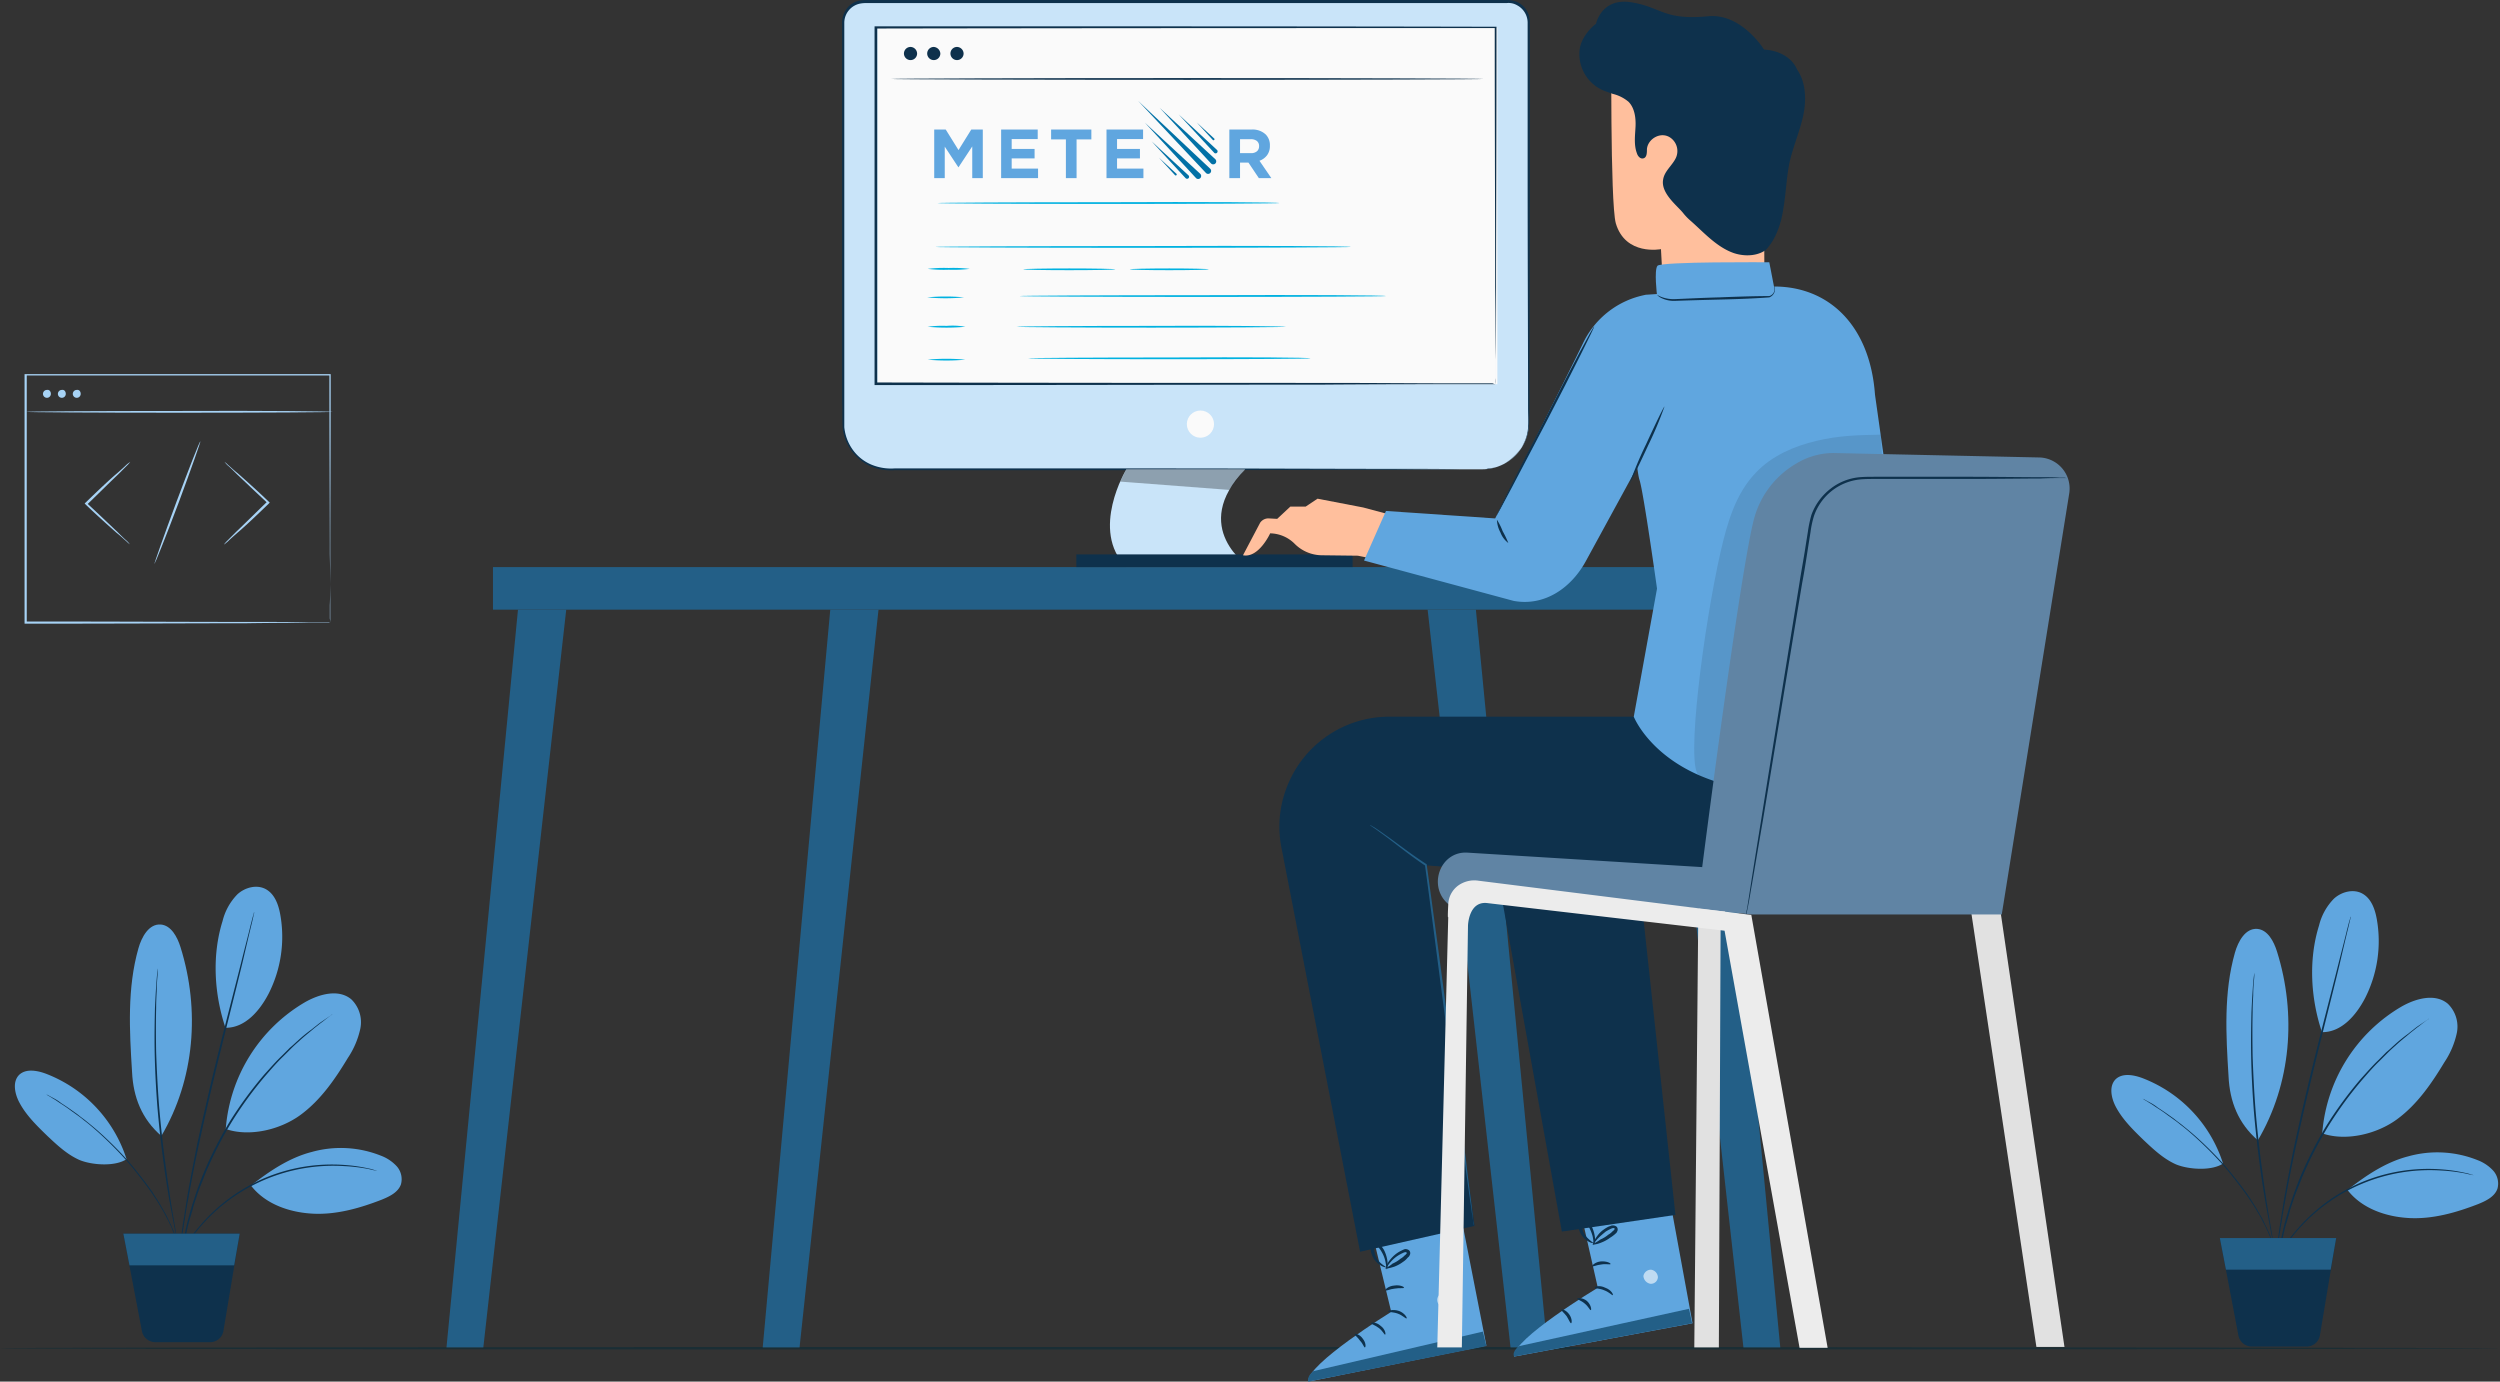 <svg xmlns="http://www.w3.org/2000/svg" width="570" height="315.003" viewBox="0 0 570 315.003">
  <rect x="0" y="0" width="570" height="315.003" fill="#333333" stroke="none"/>
  <g id="Meteor_js_section_1" transform="translate(-832 -950.003)">
    <g id="Group_265916" data-name="Group 265916" transform="translate(0 -10.395)">
      <g id="scalability-benefits" transform="translate(832 779)">
        <g id="Group_17162" data-name="Group 17162">
          <g id="Group_17161" data-name="Group 17161">
            <g id="Group_17134" data-name="Group 17134">
              <g id="Group_17133" data-name="Group 17133">
                <g id="Group_17132" data-name="Group 17132">
                  <g id="Group_17131" data-name="Group 17131">
                    <path id="Path_9089" data-name="Path 9089" d="M51.1,305.5a6.038,6.038,0,0,1,.7-.8l2.1-2.1c1.8-1.7,4.2-4.1,7-6.8l.1-.1v.4c-2.8-2.6-5.2-4.9-7-6.6-.8-.8-1.5-1.5-2.1-2a6.041,6.041,0,0,1-.7-.8,6.039,6.039,0,0,1,.8.7c.6.5,1.3,1.2,2.2,1.9,1.8,1.6,4.4,3.9,7.1,6.5l.2.2-.2.2-.1.1c-2.7,2.6-5.2,5-7.1,6.6-.9.8-1.6,1.4-2.2,2C51.4,305.3,51.1,305.6,51.1,305.5Z" fill="#a7d3f6"/>
                  </g>
                </g>
              </g>
            </g>
            <g id="Group_17138" data-name="Group 17138">
              <g id="Group_17137" data-name="Group 17137">
                <g id="Group_17136" data-name="Group 17136">
                  <g id="Group_17135" data-name="Group 17135">
                    <path id="Path_9090" data-name="Path 9090" d="M29.7,286.7a6.04,6.04,0,0,1-.7.8l-2.1,2.1c-1.8,1.7-4.2,4.1-7,6.8l-.1.1v-.4c2.8,2.6,5.2,4.9,7,6.6.8.8,1.5,1.5,2.1,2a6.04,6.04,0,0,1,.7.8,6.04,6.04,0,0,1-.8-.7c-.6-.5-1.3-1.2-2.2-1.9-1.8-1.6-4.4-3.9-7.1-6.5l-.2-.2.2-.2.1-.1c2.7-2.6,5.2-5,7.1-6.6.9-.8,1.6-1.4,2.2-2C29.4,286.9,29.7,286.7,29.7,286.7Z" fill="#a7d3f6"/>
                  </g>
                </g>
              </g>
            </g>
            <g id="Group_17142" data-name="Group 17142">
              <g id="Group_17141" data-name="Group 17141">
                <g id="Group_17140" data-name="Group 17140">
                  <g id="Group_17139" data-name="Group 17139">
                    <path id="Path_9091" data-name="Path 9091" d="M35.2,310c-.1,0,2.1-6.3,5-14.1,2.9-7.7,5.3-13.9,5.5-13.9.1,0-2.1,6.3-5,14.1C37.8,303.8,35.3,310,35.2,310Z" fill="#a7d3f6"/>
                  </g>
                </g>
              </g>
            </g>
            <g id="Group_17146" data-name="Group 17146">
              <g id="Group_17145" data-name="Group 17145">
                <g id="Group_17144" data-name="Group 17144">
                  <g id="Group_17143" data-name="Group 17143">
                    <path id="Path_9092" data-name="Path 9092" d="M75.3,323.4v-4.1c0-2.7,0-6.5-.1-11.5,0-9.9-.1-24-.1-41l.2.2H5.9l.2-.2v56.5l-.2-.2c20.6,0,37.9.1,50.1.1,6.1,0,10.9,0,14.2.1H75a.774.774,0,0,0,.3.1h-5c-3.3,0-8.1,0-14.2.1-12.2,0-29.6.1-50.3.1H5.6V266.7H75.4v.2c0,17.1-.1,31.2-.1,41.1,0,4.9,0,8.8-.1,11.4v3A8.15,8.15,0,0,1,75.3,323.4Z" fill="#a7d3f6"/>
                  </g>
                </g>
              </g>
            </g>
            <g id="Group_17150" data-name="Group 17150">
              <g id="Group_17149" data-name="Group 17149">
                <g id="Group_17148" data-name="Group 17148">
                  <g id="Group_17147" data-name="Group 17147">
                    <path id="Path_9093" data-name="Path 9093" d="M75.9,275.3c0,.1-15.7.2-35,.2s-35-.1-35-.2,15.7-.2,35-.2C60.2,275,75.9,275.2,75.9,275.3Z" fill="#a7d3f6"/>
                  </g>
                </g>
              </g>
            </g>
            <g id="Group_17160" data-name="Group 17160">
              <g id="Group_17153" data-name="Group 17153">
                <g id="Group_17152" data-name="Group 17152">
                  <g id="Group_17151" data-name="Group 17151">
                    <path id="Path_9094" data-name="Path 9094" d="M11.6,271.2a.9.9,0,1,1-.9-.9C11.2,270.2,11.6,270.6,11.6,271.2Z" fill="#a7d3f6"/>
                  </g>
                </g>
              </g>
              <g id="Group_17156" data-name="Group 17156">
                <g id="Group_17155" data-name="Group 17155">
                  <g id="Group_17154" data-name="Group 17154">
                    <path id="Path_9095" data-name="Path 9095" d="M15,271.2a.9.9,0,1,1-.9-.9C14.6,270.2,15,270.6,15,271.2Z" fill="#a7d3f6"/>
                  </g>
                </g>
              </g>
              <g id="Group_17159" data-name="Group 17159">
                <g id="Group_17158" data-name="Group 17158">
                  <g id="Group_17157" data-name="Group 17157">
                    <path id="Path_9096" data-name="Path 9096" d="M18.4,271.2a.9.9,0,1,1-.9-.9C18,270.2,18.4,270.6,18.4,271.2Z" fill="#a7d3f6"/>
                  </g>
                </g>
              </g>
            </g>
          </g>
        </g>
        <g id="Group_17335" data-name="Group 17335">
          <g id="Group_17334" data-name="Group 17334">
            <path id="Path_9155" data-name="Path 9155" d="M570,488.8c0,.2-127.657.3-285,.3-157.455,0-285-.1-285-.3s127.545-.3,285-.3C442.343,488.5,570,488.7,570,488.8Z" fill="#1a2e35"/>
          </g>
        </g>
        <g id="Group_17336" data-name="Group 17336">
          <path id="Path_9156" data-name="Path 9156" d="M338,288.4H202.8a10.5,10.5,0,0,1-10.5-10.5V186.6a4.8,4.8,0,0,1,4.8-4.8H343.8a4.8,4.8,0,0,1,4.8,4.8v91.3A10.65,10.65,0,0,1,338,288.4Z" fill="#c9e4f9"/>
        </g>
        <g id="Group_17338" data-name="Group 17338">
          <g id="Group_17337" data-name="Group 17337">
            <path id="Path_9157" data-name="Path 9157" d="M338,288.4h.3a4.142,4.142,0,0,0,1-.1,10.343,10.343,0,0,0,3.7-1.2,10.14,10.14,0,0,0,4.3-4.4,9.354,9.354,0,0,0,1.1-3.8c.1-1.4,0-3,0-4.6,0-13-.1-31.8-.1-54.9V186.5a4.513,4.513,0,0,0-2.4-3.9,3.874,3.874,0,0,0-2.4-.5H197.8a8.083,8.083,0,0,0-1.6.1,4.478,4.478,0,0,0-3.7,4.3v92.3a10.591,10.591,0,0,0,1.9,5.1,9.927,9.927,0,0,0,4.2,3.4,11.635,11.635,0,0,0,5.3.9h59c23.2,0,42,.1,54.9.1,6.5,0,11.5,0,14.9.1h.1c-3.4,0-8.5,0-14.9.1-13,0-31.7.1-54.9.1H204a11.618,11.618,0,0,1-5.5-.9,10.916,10.916,0,0,1-6.4-9c-.1-1.9,0-3.8-.1-5.7V186.4a5.26,5.26,0,0,1,1.2-3.2,4.791,4.791,0,0,1,3-1.7,10.284,10.284,0,0,1,1.7-.1H343.6a5.834,5.834,0,0,1,2.6.6,4.931,4.931,0,0,1,2.6,4.3v32.9c0,23.2-.1,42-.1,54.9,0,1.6,0,3.1-.1,4.6a9.9,9.9,0,0,1-1.2,3.9,11.881,11.881,0,0,1-4.4,4.5,8.25,8.25,0,0,1-3.7,1.1A2.638,2.638,0,0,1,338,288.4Z" fill="#0e314c"/>
          </g>
        </g>
        <g id="Group_17339" data-name="Group 17339">
          <path id="Path_9158" data-name="Path 9158" d="M283.9,288.4H256.8s-8.4,13.9,0,22.3h28.1C284.8,310.7,271,301.7,283.9,288.4Z" fill="#c9e4f9"/>
        </g>
        <g id="Group_17340" data-name="Group 17340" opacity="0.3">
          <path id="Path_9159" data-name="Path 9159" d="M256.8,288.4l-1.4,2.8,24.9,1.9s2-2.9,3.6-4.7H256.8Z"/>
        </g>
        <g id="Group_17341" data-name="Group 17341">
          <circle id="Ellipse_192" data-name="Ellipse 192" cx="3.1" cy="3.1" r="3.1" transform="translate(270.6 275)" fill="#fafafa"/>
        </g>
        <g id="Group_17342" data-name="Group 17342">
          <rect id="Rectangle_1323" data-name="Rectangle 1323" width="141.3" height="81.3" transform="translate(200.1 187.7)" fill="#fafafa"/>
        </g>
        <g id="Group_17344" data-name="Group 17344">
          <g id="Group_17343" data-name="Group 17343">
            <path id="Path_9160" data-name="Path 9160" d="M341,269v-5.8c0-3.7,0-9.2-.1-16.3,0-14.1-.1-34.4-.1-59.3l.2.2c-37.9,0-87.3,0-141.3.1h0l.3-.3v81.3l-.3-.3c41.4.1,76.7.1,101.6.1,12.5,0,22.4.1,29.2.1h9.8a2.257,2.257,0,0,0,.7.2H330.6c-6.8,0-16.7,0-29.1.1-25,0-60.4.1-101.8.1h-.3V187.4h.3c54,0,103.4,0,141.3.1h.2v.2c0,25-.1,45.3-.1,59.5,0,7,0,12.5-.1,16.2v4.2a5.044,5.044,0,0,1,0,1.4Z" fill="#0e314c"/>
          </g>
        </g>
        <g id="Group_17345" data-name="Group 17345">
          <path id="Path_9161" data-name="Path 9161" d="M405.9,488.6h-8.4L378.7,320.4h11.1Z" fill="#235f87"/>
        </g>
        <g id="Group_17346" data-name="Group 17346">
          <path id="Path_9162" data-name="Path 9162" d="M352.8,488.6h-8.4L325.5,320.4h11Z" fill="#235f87"/>
        </g>
        <g id="Group_17347" data-name="Group 17347">
          <path id="Path_9163" data-name="Path 9163" d="M408.4,320.4h-296v-9.7h296Z" fill="#235f87"/>
        </g>
        <g id="Group_17348" data-name="Group 17348">
          <path id="Path_9164" data-name="Path 9164" d="M173.9,488.6h8.4l18-168.2h-11Z" fill="#235f87"/>
        </g>
        <g id="Group_17349" data-name="Group 17349">
          <path id="Path_9165" data-name="Path 9165" d="M101.8,488.6h8.4l18.9-168.2h-11Z" fill="#235f87"/>
        </g>
        <g id="Group_17350" data-name="Group 17350">
          <rect id="Rectangle_1324" data-name="Rectangle 1324" width="63" height="2.9" transform="translate(245.4 307.8)" fill="#0e314c"/>
        </g>
        <g id="Group_17352" data-name="Group 17352">
          <g id="Group_17351" data-name="Group 17351">
            <path id="Path_9166" data-name="Path 9166" d="M379.9,450.4l6,32.7-40.7,7.6c-.5-3.9,19.1-15.7,19.1-15.7l-4.7-20.8Z" fill="#60a6df"/>
          </g>
        </g>
        <g id="Group_17355" data-name="Group 17355" opacity="0.6">
          <g id="Group_17354" data-name="Group 17354">
            <g id="Group_17353" data-name="Group 17353">
              <path id="Path_9167" data-name="Path 9167" d="M376.5,470.9a1.811,1.811,0,0,1,1.5,1.7,1.586,1.586,0,0,1-1.7,1.5,1.912,1.912,0,0,1-1.6-1.8,1.75,1.75,0,0,1,1.9-1.4" fill="#fff"/>
            </g>
          </g>
        </g>
        <g id="Group_17357" data-name="Group 17357">
          <g id="Group_17356" data-name="Group 17356">
            <path id="Path_9168" data-name="Path 9168" d="M385.8,483.1l-.7-3.3-38.7,8.5s-1.7,1.1-1.2,2.4Z" fill="#235f87"/>
          </g>
        </g>
        <g id="Group_17360" data-name="Group 17360">
          <g id="Group_17359" data-name="Group 17359">
            <g id="Group_17358" data-name="Group 17358">
              <path id="Path_9169" data-name="Path 9169" d="M363.6,475c0,.2,1.1.1,2.2.6,1.1.4,1.8,1.2,1.9,1.1.2-.1-.3-1.2-1.7-1.7C364.6,474.3,363.5,474.8,363.6,475Z" fill="#0e314c"/>
            </g>
          </g>
        </g>
        <g id="Group_17363" data-name="Group 17363">
          <g id="Group_17362" data-name="Group 17362">
            <g id="Group_17361" data-name="Group 17361">
              <path id="Path_9170" data-name="Path 9170" d="M359.6,477.5c0,.2.9.4,1.7,1.1.9.7,1.2,1.6,1.4,1.5.2,0,.1-1.2-.9-2.1C360.8,477.2,359.6,477.3,359.6,477.5Z" fill="#0e314c"/>
            </g>
          </g>
        </g>
        <g id="Group_17366" data-name="Group 17366">
          <g id="Group_17365" data-name="Group 17365">
            <g id="Group_17364" data-name="Group 17364">
              <path id="Path_9171" data-name="Path 9171" d="M358.2,483.1c.2,0,.3-1-.4-2s-1.7-1.3-1.8-1.1.6.7,1.2,1.5C357.7,482.3,358,483.1,358.2,483.1Z" fill="#0e314c"/>
            </g>
          </g>
        </g>
        <g id="Group_17369" data-name="Group 17369">
          <g id="Group_17368" data-name="Group 17368">
            <g id="Group_17367" data-name="Group 17367">
              <path id="Path_9172" data-name="Path 9172" d="M363,470.1c.1.2,1-.3,2.1-.4,1.1-.2,2.1.1,2.1-.1.1-.2-.9-.7-2.2-.6S362.9,470,363,470.1Z" fill="#0e314c"/>
            </g>
          </g>
        </g>
        <g id="Group_17372" data-name="Group 17372">
          <g id="Group_17371" data-name="Group 17371">
            <g id="Group_17370" data-name="Group 17370">
              <path id="Path_9173" data-name="Path 9173" d="M363.1,465.1c0,.1.8.1,2-.4a8.084,8.084,0,0,0,2-1.1,7.63,7.63,0,0,0,1.1-.8c.2-.2.4-.3.5-.6a.917.917,0,0,0-.1-1.1,1.314,1.314,0,0,0-1-.3c-.3,0-.5.2-.7.2a7.464,7.464,0,0,0-1.2.7,6.035,6.035,0,0,0-1.6,1.6c-.8,1.1-1,1.9-.9,1.9s.4-.7,1.3-1.6c.4-.4,1-.9,1.6-1.4a10.9,10.9,0,0,1,1.1-.6c.4-.2.8-.3.9-.1.1.1.1.1,0,.2s-.2.3-.4.4a3.915,3.915,0,0,1-1,.8,7.262,7.262,0,0,1-1.8,1.1C363.8,464.8,363.1,465,363.1,465.1Z" fill="#0e314c"/>
            </g>
          </g>
        </g>
        <g id="Group_17375" data-name="Group 17375">
          <g id="Group_17374" data-name="Group 17374">
            <g id="Group_17373" data-name="Group 17373">
              <path id="Path_9174" data-name="Path 9174" d="M363.4,465.3a3.747,3.747,0,0,0,.2-2.1,7.864,7.864,0,0,0-.7-2.2,4.44,4.44,0,0,0-.8-1.1,1.73,1.73,0,0,0-1.5-.8.842.842,0,0,0-.7.7,2.2,2.2,0,0,0-.1.8,3.194,3.194,0,0,0,.3,1.4,4.57,4.57,0,0,0,1.3,1.9c1,.9,1.9,1,1.9.9a13.346,13.346,0,0,1-1.5-1.3,4.454,4.454,0,0,1-1-1.8,5.02,5.02,0,0,1-.2-1.2c0-.4.1-.8.2-.8a1.2,1.2,0,0,1,.8.5,6.068,6.068,0,0,1,.7,1,10.4,10.4,0,0,1,.8,2C363.4,464.5,363.3,465.3,363.4,465.3Z" fill="#0e314c"/>
            </g>
          </g>
        </g>
        <g id="Group_17377" data-name="Group 17377">
          <g id="Group_17376" data-name="Group 17376">
            <path id="Path_9175" data-name="Path 9175" d="M332.5,455.6l6.4,32.6-40.6,8.2c-.5-3.9,18.9-15.9,18.9-15.9l-5-20.7Z" fill="#60a6df"/>
          </g>
        </g>
        <g id="Group_17380" data-name="Group 17380" opacity="0.6">
          <g id="Group_17379" data-name="Group 17379">
            <g id="Group_17378" data-name="Group 17378">
              <path id="Path_9176" data-name="Path 9176" d="M329.4,476.2a1.728,1.728,0,0,1,1.5,1.7,1.558,1.558,0,0,1-1.6,1.5,1.614,1.614,0,1,1,.3-3.2" fill="#fff"/>
            </g>
          </g>
        </g>
        <g id="Group_17382" data-name="Group 17382">
          <g id="Group_17381" data-name="Group 17381">
            <path id="Path_9177" data-name="Path 9177" d="M338.9,488.3l-.8-3.3-38.6,9s-1.6,1.1-1.2,2.4Z" fill="#235f87"/>
          </g>
        </g>
        <g id="Group_17385" data-name="Group 17385">
          <g id="Group_17384" data-name="Group 17384">
            <g id="Group_17383" data-name="Group 17383">
              <path id="Path_9178" data-name="Path 9178" d="M316.5,480.4c0,.2,1.1.1,2.2.5s1.8,1.2,2,1.1-.4-1.2-1.7-1.7C317.5,479.8,316.4,480.3,316.5,480.4Z" fill="#0e314c"/>
            </g>
          </g>
        </g>
        <g id="Group_17388" data-name="Group 17388">
          <g id="Group_17387" data-name="Group 17387">
            <g id="Group_17386" data-name="Group 17386">
              <path id="Path_9179" data-name="Path 9179" d="M312.6,483.1c0,.2.9.4,1.8,1.1s1.2,1.5,1.4,1.5.1-1.2-1-2C313.7,482.7,312.5,482.9,312.6,483.1Z" fill="#0e314c"/>
            </g>
          </g>
        </g>
        <g id="Group_17391" data-name="Group 17391">
          <g id="Group_17390" data-name="Group 17390">
            <g id="Group_17389" data-name="Group 17389">
              <path id="Path_9180" data-name="Path 9180" d="M311.2,488.6c.2,0,.3-1-.5-2-.7-1-1.7-1.2-1.8-1s.6.6,1.2,1.5C310.8,487.8,311,488.7,311.2,488.6Z" fill="#0e314c"/>
            </g>
          </g>
        </g>
        <g id="Group_17394" data-name="Group 17394">
          <g id="Group_17393" data-name="Group 17393">
            <g id="Group_17392" data-name="Group 17392">
              <path id="Path_9181" data-name="Path 9181" d="M315.9,475.6c.1.2,1-.3,2.1-.4,1.1-.2,2.1,0,2.1-.2.1-.2-.9-.7-2.2-.5C316.5,474.6,315.7,475.5,315.9,475.6Z" fill="#0e314c"/>
            </g>
          </g>
        </g>
        <g id="Group_17397" data-name="Group 17397">
          <g id="Group_17396" data-name="Group 17396">
            <g id="Group_17395" data-name="Group 17395">
              <path id="Path_9182" data-name="Path 9182" d="M315.9,470.6c0,.1.8,0,2-.4a8.086,8.086,0,0,0,2-1.1,4.064,4.064,0,0,0,1-.9c.2-.2.4-.3.5-.6a.909.909,0,0,0-.1-1.1,1.314,1.314,0,0,0-1-.3,4.876,4.876,0,0,0-.7.3,7.459,7.459,0,0,0-1.2.7,8.045,8.045,0,0,0-1.6,1.6,4.592,4.592,0,0,0-.9,1.9c.1,0,.4-.7,1.2-1.6a7.615,7.615,0,0,1,1.6-1.4,10.906,10.906,0,0,1,1.1-.6c.4-.2.8-.3.9-.1.1.1.1.1,0,.2s-.2.3-.4.4a3.915,3.915,0,0,1-1,.8,7.263,7.263,0,0,1-1.8,1.1C316.6,470.3,315.8,470.5,315.9,470.6Z" fill="#0e314c"/>
            </g>
          </g>
        </g>
        <g id="Group_17400" data-name="Group 17400">
          <g id="Group_17399" data-name="Group 17399">
            <g id="Group_17398" data-name="Group 17398">
              <path id="Path_9183" data-name="Path 9183" d="M316.2,470.8c.1,0,.3-.8.1-2.1a7.864,7.864,0,0,0-.7-2.2,4.441,4.441,0,0,0-.8-1.1,1.73,1.73,0,0,0-1.5-.8.842.842,0,0,0-.7.7,2.2,2.2,0,0,0-.1.8,3.193,3.193,0,0,0,.3,1.4,4.57,4.57,0,0,0,1.3,1.9c1,.9,1.9,1,1.9.9s-.7-.4-1.5-1.2a3.867,3.867,0,0,1-1-1.8,5.019,5.019,0,0,1-.2-1.2c0-.4.1-.8.2-.8a1.2,1.2,0,0,1,.8.5,6.072,6.072,0,0,1,.7,1,7.077,7.077,0,0,1,.8,1.9C316.1,470,316.1,470.8,316.2,470.8Z" fill="#0e314c"/>
            </g>
          </g>
        </g>
        <g id="Group_17401" data-name="Group 17401">
          <path id="Path_9184" data-name="Path 9184" d="M356.1,462.2l-15.8-87.8a24.634,24.634,0,0,1,1.1-12.9h0A25.023,25.023,0,0,1,365,344.9h55.7L457.1,361h0a22.6,22.6,0,0,1-24.3,22.5l-59.4-4.7,8.6,79.6Z" fill="#0e314c"/>
        </g>
        <g id="Group_17402" data-name="Group 17402">
          <path id="Path_9185" data-name="Path 9185" d="M310.1,466.8l-18-92.5a24.634,24.634,0,0,1,1.1-12.9h0a25.023,25.023,0,0,1,23.6-16.6h55.7l36.4,16.1v24.4l-83.7-6.6,11,82.2Z" fill="#0e314c"/>
        </g>
        <g id="Group_17404" data-name="Group 17404">
          <g id="Group_17403" data-name="Group 17403">
            <path id="Path_9186" data-name="Path 9186" d="M336.1,460.9a6.469,6.469,0,0,1-.2-1c-.1-.7-.3-1.6-.4-2.8-.4-2.5-.9-6.1-1.5-10.5-1.2-8.9-2.9-21.1-4.7-34.5-1.7-12.9-3.2-24.7-4.4-33.4l.1.1c-4-2.7-7-5.2-9.2-6.8-1.1-.8-1.9-1.4-2.5-1.8s-.9-.6-.9-.7a.31.31,0,0,1,.2.1,4.349,4.349,0,0,0,.7.4c.6.4,1.5,1,2.6,1.8,2.2,1.5,5.3,4,9.3,6.6l.1.1v.1c1.2,8.7,2.8,20.4,4.5,33.3,1.8,13.5,3.4,25.7,4.5,34.5.5,4.4,1,8,1.3,10.5.1,1.2.2,2.2.3,2.9a4.469,4.469,0,0,1,.2,1.1Z" fill="#235f87"/>
          </g>
        </g>
        <g id="Group_17405" data-name="Group 17405">
          <path id="Path_9187" data-name="Path 9187" d="M283.4,308l3.9-7.4a2.277,2.277,0,0,1,2.1-1l1.8.1,3-2.8h3.5l2.7-1.8,10.4,2,8.6,2.3-4.9,9.7-4.9-1-8.2-.1a8.863,8.863,0,0,1-6.3-2.7h0a8.064,8.064,0,0,0-5.5-2.3h0S287,308.7,283.4,308Z" fill="#ffbf9d"/>
        </g>
        <g id="Group_17406" data-name="Group 17406">
          <path id="Path_9188" data-name="Path 9188" d="M402.1,196.6l.2,53.5-22.9,1.1-.7-13s-8.1,1.6-10.3-5.9c-1.3-4.8-1-42.2-1-42.2Z" fill="#ffbf9d"/>
        </g>
        <g id="Group_17407" data-name="Group 17407">
          <path id="Path_9189" data-name="Path 9189" d="M402.5,238.5c2.4-2.5,3.6-6.1,4.1-9.5.6-3.5.7-7,1.4-10.5.8-3.6,2.3-7,3.1-10.6s.7-7.7-1.4-10.7c0,0-1.4-4.1-7.5-4.5,0,0-5.1-8.3-12.7-7.6-10.3,1-10.6-2.1-17.7-3.2-6.7-1-7.9,4.9-7.9,4.9s-3.7,2.7-3.8,6.6v.1a9.033,9.033,0,0,0,6.2,8.8c.5.2.9.3,1.4.5a8.737,8.737,0,0,1,3.6,1.8c1.4,1.4,1.7,3.7,1.6,5.7s-.4,4.1.3,6c.2.7.8,1.4,1.5,1.2.8-.2.8-1.3.8-2.1.2-2.4,3.3-4.2,5.5-2.5a3.719,3.719,0,0,1,1.1,4.5c-.8,1.7-2.6,3-2.9,4.9-.6,3.1,3.1,5.9,4.5,7.6a12.875,12.875,0,0,0,1.6,1.7c3,2.6,6,6.1,10,7.5,2.7.9,6,.7,8-1.3" fill="#0e314c"/>
        </g>
        <g id="Group_17408" data-name="Group 17408">
          <path id="Path_9190" data-name="Path 9190" d="M375.3,248.6c-5.1,3.6-3,13.3-3,18.4-.2,11.3.9,22,1.5,23.8.9,2.6,4,24.8,4,24.8l-5.3,29.2s6.8,17.4,36.4,17.3l14.7-3.5a15.324,15.324,0,0,0,11.7-16.2L432,303.2l-4.5-31.8c-1.2-16.7-11.6-25.6-25-24.6Z" fill="#60a6df"/>
        </g>
        <g id="Group_17410" data-name="Group 17410" opacity="0.1">
          <g id="Group_17409" data-name="Group 17409">
            <path id="Path_9191" data-name="Path 9191" d="M387.4,358.2c-3.2-1.7,1.1-34.3,4.9-51,1.5-6.5,3.4-13.3,8.1-18.1,3.6-3.8,8.7-6,13.8-7.2s9.3-1.3,14.6-1.4l4.6,74.3C433.3,354.8,401.3,365.5,387.4,358.2Z"/>
          </g>
        </g>
        <g id="Group_17411" data-name="Group 17411">
          <path id="Path_9192" data-name="Path 9192" d="M375.3,248.6a20,20,0,0,0-14.4,11.1c-3.7,7.7-20,39.9-20,39.9L316,297.9l-5,11.3,34.1,9.2h0c7,1.3,13.2-2.9,16.6-9.3L376,282.9Z" fill="#60a6df"/>
        </g>
        <g id="Group_17412" data-name="Group 17412">
          <path id="Path_9193" data-name="Path 9193" d="M377.8,248.7s-.7-5.7.1-6.7,25.5-.8,25.5-.8l1.2,6.2-.6,1.3s-1.1.4-1.2.4l-22.9.6Z" fill="#60a6df"/>
        </g>
        <g id="Group_17414" data-name="Group 17414">
          <g id="Group_17413" data-name="Group 17413">
            <path id="Path_9194" data-name="Path 9194" d="M343.9,305.2a5.325,5.325,0,0,1-1.8-2.4,6.516,6.516,0,0,1-.8-2.9,13.5,13.5,0,0,1,1.3,2.6,22.136,22.136,0,0,1,1.3,2.7Z" fill="#0e314c"/>
          </g>
        </g>
        <g id="Group_17416" data-name="Group 17416">
          <g id="Group_17415" data-name="Group 17415">
            <path id="Path_9195" data-name="Path 9195" d="M379.5,274.1a84.684,84.684,0,0,1-3.7,8.8c-2.2,4.8-4.1,8.6-4.2,8.6a84.691,84.691,0,0,1,3.7-8.8C377.5,277.9,379.4,274,379.5,274.1Z" fill="#0e314c"/>
          </g>
        </g>
        <g id="Group_17418" data-name="Group 17418">
          <g id="Group_17417" data-name="Group 17417">
            <path id="Path_9196" data-name="Path 9196" d="M404.6,246.6a2.767,2.767,0,0,1,.1.8,2.008,2.008,0,0,1-1.3,1.8h0c-2.6.2-6.7.4-11.4.5-4,.1-7.6.2-10.2.3a6.458,6.458,0,0,1-3.1-.7,2.791,2.791,0,0,1-.9-.7,6.912,6.912,0,0,0,1,.5,7.75,7.75,0,0,0,3,.5c2.6-.1,6.2-.3,10.2-.4,4.7-.2,8.9-.3,11.4-.3h0a1.654,1.654,0,0,0,1.2-1.5C404.6,246.9,404.5,246.6,404.6,246.6Z" fill="#0e314c"/>
          </g>
        </g>
        <g id="Group_17420" data-name="Group 17420">
          <g id="Group_17419" data-name="Group 17419">
            <path id="Path_9197" data-name="Path 9197" d="M363.5,255.8c.1.1-4.7,9.8-10.9,21.7S341.3,299,341.2,299c-.1-.1,4.7-9.8,10.9-21.7C358.2,265.3,363.3,255.7,363.5,255.8Z" fill="#0e314c"/>
          </g>
        </g>
        <g id="Group_17421" data-name="Group 17421">
          <path id="Path_9198" data-name="Path 9198" d="M387.2,390.4l-.9,98.2h5.6l.4-96.3s.3-4.4,3.6-4.7,53.6,2.2,53.6,2.2l14.8,98.7h6.4l-14.5-98.7S414,375.5,393,379.9c0,0-5-.9-5.3,2.9C387.5,386.9,387.2,390.4,387.2,390.4Z" fill="#e1e1e1"/>
        </g>
        <g id="Group_17422" data-name="Group 17422">
          <path id="Path_9199" data-name="Path 9199" d="M388.1,379.1s8.7-68.1,11.9-79.7a20.8,20.8,0,0,1,9.7-12.4,16.236,16.236,0,0,1,8.9-2.3l46.4,1a7.09,7.09,0,0,1,6.8,8.1l-15.4,96.1h-57s-54.6-6-63-6.3c-5.2-.2-5.6,1.8-6.1,4h0c-4.9-4-2-12.2,4.3-11.8Z" fill="#6084a4"/>
        </g>
        <g id="Group_17424" data-name="Group 17424">
          <g id="Group_17423" data-name="Group 17423">
            <path id="Path_9200" data-name="Path 9200" d="M471.3,290.4h-1.6c-1.1,0-2.6,0-4.5.1-3.9,0-9.6.1-16.5.1H427.6c-1.1,0-2.3,0-3.4.1a12.442,12.442,0,0,0-10.6,8.3,22.086,22.086,0,0,0-.8,3.7c-.2,1.3-.4,2.5-.6,3.8-.4,2.6-.8,5.2-1.3,7.8-3.5,21-6.6,40-8.9,53.8-1.2,6.9-2.1,12.4-2.8,16.3-.3,1.9-.6,3.4-.8,4.4a8.91,8.91,0,0,0-.2,1.1,1.577,1.577,0,0,0-.1.4v-.4a7.385,7.385,0,0,1,.2-1.2c.2-1.1.4-2.5.7-4.4.6-3.9,1.5-9.5,2.6-16.3,2.2-13.8,5.3-32.8,8.7-53.8.4-2.6.9-5.2,1.3-7.8.2-1.3.4-2.5.6-3.8a28.718,28.718,0,0,1,.8-3.8,13.267,13.267,0,0,1,4.4-6,12.621,12.621,0,0,1,6.6-2.6c1.2-.1,2.3-.1,3.4-.1h21.1c6.9,0,12.6.1,16.5.1,1.9,0,3.4,0,4.5.1h1.2A4.543,4.543,0,0,0,471.3,290.4Z" fill="#0e314c"/>
          </g>
        </g>
        <g id="Group_17425" data-name="Group 17425">
          <path id="Path_9201" data-name="Path 9201" d="M330.2,390.4l-2.5,98.2h5.6l1.4-96.1s.1-5.7,4.4-5.2c3.3.4,54.1,6.3,54.1,6.3l17.1,95.1h6.4L399.3,390l-62.2-7.8a6.273,6.273,0,0,0-3.8.6,5.549,5.549,0,0,0-3.1,4.9C330,391.5,330.2,390.4,330.2,390.4Z" fill="#ececec"/>
        </g>
        <g id="Group_17527" data-name="Group 17527">
          <g id="Group_17498" data-name="Group 17498">
            <path id="Path_9222" data-name="Path 9222" d="M209.1,193.6a1.5,1.5,0,1,1-1.5-1.5,1.538,1.538,0,0,1,1.5,1.5Z" fill="#0e314c"/>
            <path id="Path_9223" data-name="Path 9223" d="M214.4,193.6a1.5,1.5,0,1,1-1.5-1.5,1.612,1.612,0,0,1,1.5,1.5Z" fill="#0e314c"/>
            <path id="Path_9224" data-name="Path 9224" d="M219.7,193.6a1.5,1.5,0,1,1-1.5-1.5,1.538,1.538,0,0,1,1.5,1.5Z" fill="#0e314c"/>
          </g>
          <g id="Group_17500" data-name="Group 17500">
            <g id="Group_17499" data-name="Group 17499">
              <path id="Path_9225" data-name="Path 9225" d="M291.7,227.7c0,.1-17.5.2-39,.2s-39-.1-39-.2,17.4-.2,39-.2C274.3,227.4,291.7,227.5,291.7,227.7Z" fill="#00b1e0"/>
            </g>
          </g>
          <g id="Group_17502" data-name="Group 17502">
            <g id="Group_17501" data-name="Group 17501">
              <path id="Path_9226" data-name="Path 9226" d="M308,237.7c0,.1-21.2.2-47.4.2s-47.4-.1-47.4-.2,21.2-.2,47.4-.2C286.8,237.4,308,237.5,308,237.7Z" fill="#00b1e0"/>
            </g>
          </g>
          <g id="Group_17504" data-name="Group 17504">
            <g id="Group_17503" data-name="Group 17503">
              <path id="Path_9227" data-name="Path 9227" d="M221.1,242.7a30.954,30.954,0,0,1-4.8.2,29.886,29.886,0,0,1-4.8-.2,30.953,30.953,0,0,1,4.8-.2,30.954,30.954,0,0,1,4.8.2Z" fill="#00b1e0"/>
            </g>
          </g>
          <g id="Group_17506" data-name="Group 17506">
            <g id="Group_17505" data-name="Group 17505">
              <path id="Path_9228" data-name="Path 9228" d="M254.3,242.8c0,.1-4.7.2-10.5.2s-10.5-.1-10.5-.2,4.7-.2,10.5-.2S254.3,242.7,254.3,242.8Z" fill="#00b1e0"/>
            </g>
          </g>
          <g id="Group_17508" data-name="Group 17508">
            <g id="Group_17507" data-name="Group 17507">
              <path id="Path_9229" data-name="Path 9229" d="M275.6,242.8c0,.1-4,.2-9,.2s-9-.1-9-.2,4-.2,9-.2S275.6,242.7,275.6,242.8Z" fill="#00b1e0"/>
            </g>
          </g>
          <g id="Group_17510" data-name="Group 17510">
            <g id="Group_17509" data-name="Group 17509">
              <path id="Path_9230" data-name="Path 9230" d="M219.8,249.2a44.2,44.2,0,0,1-8.4,0,44.2,44.2,0,0,1,8.4,0Z" fill="#00b1e0"/>
            </g>
          </g>
          <g id="Group_17512" data-name="Group 17512">
            <g id="Group_17511" data-name="Group 17511">
              <path id="Path_9231" data-name="Path 9231" d="M220.1,255.9a46.322,46.322,0,0,1-8.6,0,24.2,24.2,0,0,1,4.3-.2,16.49,16.49,0,0,1,4.3.2Z" fill="#00b1e0"/>
            </g>
          </g>
          <g id="Group_17514" data-name="Group 17514">
            <g id="Group_17513" data-name="Group 17513">
              <path id="Path_9232" data-name="Path 9232" d="M220.1,263.4a46.323,46.323,0,0,1-8.6,0,46.32,46.32,0,0,1,8.6,0Z" fill="#00b1e0"/>
            </g>
          </g>
          <g id="Group_17516" data-name="Group 17516">
            <g id="Group_17515" data-name="Group 17515">
              <path id="Path_9233" data-name="Path 9233" d="M298.8,263.1c0,.1-14.4.2-32.2.2s-32.2-.1-32.2-.2,14.4-.2,32.2-.2C284.4,262.8,298.8,262.9,298.8,263.1Z" fill="#00b1e0"/>
            </g>
          </g>
          <g id="Group_17518" data-name="Group 17518">
            <g id="Group_17517" data-name="Group 17517">
              <path id="Path_9234" data-name="Path 9234" d="M293.2,255.9c0,.1-13.8.2-30.7.2-17,0-30.7-.1-30.7-.2s13.8-.2,30.7-.2C279.4,255.6,293.2,255.8,293.2,255.9Z" fill="#00b1e0"/>
            </g>
          </g>
          <g id="Group_17520" data-name="Group 17520">
            <g id="Group_17519" data-name="Group 17519">
              <path id="Path_9235" data-name="Path 9235" d="M316,248.9c0,.1-18.7.2-41.8.2s-41.8-.1-41.8-.2,18.7-.2,41.8-.2C297.3,248.6,316,248.7,316,248.9Z" fill="#00b1e0"/>
            </g>
          </g>
          <g id="Group_17522" data-name="Group 17522">
            <g id="Group_17521" data-name="Group 17521">
              <path id="Path_9236" data-name="Path 9236" d="M338.2,199.4c0,.1-30.2.2-67.5.2s-67.5-.1-67.5-.2,30.2-.2,67.5-.2S338.2,199.3,338.2,199.4Z" fill="#0e314c"/>
            </g>
          </g>
        </g>
      </g>
      <g id="Group_265914" data-name="Group 265914" transform="translate(832 831)">
        <g id="Group_17428" data-name="Group 17428" transform="translate(51.471 355.892)">
          <g id="Group_17427" data-name="Group 17427" transform="translate(0 0)">
            <g id="Group_17426" data-name="Group 17426">
              <path id="Path_9202" data-name="Path 9202" d="M76.1,399.263c5.356,1.852,12.366.2,16.995-3.174s7.935-8.2,10.845-13.027a19.254,19.254,0,0,0,2.843-6.679,7.276,7.276,0,0,0-2.05-6.679c-2.91-2.447-7.34-1.19-10.58.661a36.731,36.731,0,0,0-18.053,28.9" transform="translate(-76.1 -368.347)" fill="#60a6df"/>
            </g>
          </g>
        </g>
        <g id="Group_17431" data-name="Group 17431" transform="translate(57.224 391.149)">
          <g id="Group_17430" data-name="Group 17430" transform="translate(0)">
            <g id="Group_17429" data-name="Group 17429">
              <path id="Path_9203" data-name="Path 9203" d="M84.8,430.218c3.24,4.232,8.795,6.15,14.151,6.414s10.646-1.256,15.606-3.174c1.785-.727,3.769-1.653,4.431-3.5a4.43,4.43,0,0,0-.926-4.1,9.313,9.313,0,0,0-3.637-2.447,24.638,24.638,0,0,0-15.738-.86c-5.158,1.323-9.655,4.364-13.887,7.671" transform="translate(-84.8 -421.664)" fill="#60a6df"/>
            </g>
          </g>
        </g>
        <g id="Group_17434" data-name="Group 17434" transform="translate(49.164 331.578)">
          <g id="Group_17433" data-name="Group 17433" transform="translate(0)">
            <g id="Group_17432" data-name="Group 17432">
              <path id="Path_9204" data-name="Path 9204" d="M74.852,363.73c4.431.066,7.8-3.835,9.853-7.8a28.656,28.656,0,0,0,2.645-17.987c-.4-2.248-1.256-4.7-3.306-5.819s-4.761-.4-6.48,1.19a13.177,13.177,0,0,0-3.372,6.084c-2.447,7.8-1.918,16.664.661,24.335" transform="translate(-72.61 -331.578)" fill="#60a6df"/>
            </g>
          </g>
        </g>
        <g id="Group_17437" data-name="Group 17437" transform="translate(29.623 340.18)">
          <g id="Group_17436" data-name="Group 17436" transform="translate(0 0)">
            <g id="Group_17435" data-name="Group 17435">
              <path id="Path_9205" data-name="Path 9205" d="M50.228,392.8c7.6-12.895,8.861-28.7,4.364-43.049-.727-2.314-2.116-4.96-4.5-5.158-2.711-.2-4.364,2.843-5.092,5.422-2.579,9.059-2.05,18.714-1.455,28.17.265,5.819,2.248,10.779,6.679,14.614" transform="translate(-43.06 -344.586)" fill="#60a6df"/>
            </g>
          </g>
        </g>
        <g id="Group_17440" data-name="Group 17440" transform="translate(3.391 373.5)">
          <g id="Group_17439" data-name="Group 17439">
            <g id="Group_17438" data-name="Group 17438">
              <path id="Path_9206" data-name="Path 9206" d="M28.856,415.16a30.891,30.891,0,0,0-18.449-19.507c-1.984-.727-4.563-1.19-6.084.331-1.455,1.521-.992,4.034-.066,5.951,1.521,3.042,4.034,5.489,6.48,7.869,2.248,2.116,4.563,4.3,7.406,5.555,2.91,1.19,8.134,1.521,10.713-.2" transform="translate(-3.391 -394.974)" fill="#60a6df"/>
            </g>
          </g>
        </g>
        <g id="Group_17444" data-name="Group 17444" transform="translate(41.155 360.49)">
          <g id="Group_17443" data-name="Group 17443" transform="translate(0 0)">
            <g id="Group_17442" data-name="Group 17442">
              <g id="Group_17441" data-name="Group 17441">
                <path id="Path_9207" data-name="Path 9207" d="M95.283,375.3l-.132.132a1.752,1.752,0,0,0-.4.331q-.6.4-1.587,1.19c-.331.264-.727.529-1.124.86s-.86.661-1.323,1.058c-.926.794-2.05,1.653-3.174,2.711-.6.529-1.19,1.058-1.785,1.653l-1.852,1.852c-1.323,1.256-2.579,2.711-3.9,4.232a86.95,86.95,0,0,0-7.8,10.646,90.322,90.322,0,0,0-6.018,11.771c-.727,1.918-1.521,3.7-2.05,5.422-.265.86-.6,1.653-.794,2.513-.2.794-.463,1.587-.661,2.314-.463,1.455-.727,2.843-.992,4.034-.132.6-.265,1.124-.4,1.653-.066.529-.2.992-.265,1.389-.132.86-.265,1.455-.331,1.984-.066.2-.066.4-.132.529a.29.29,0,0,1-.066.2v-.2c0-.132.066-.331.066-.529.066-.463.2-1.124.265-1.984l.2-1.389c.066-.529.2-1.058.331-1.653.265-1.19.529-2.579.926-4.034.2-.727.4-1.521.661-2.314.2-.794.529-1.653.794-2.513.529-1.719,1.256-3.571,1.984-5.422A90.924,90.924,0,0,1,71.742,399.9a89.96,89.96,0,0,1,7.869-10.713c1.389-1.521,2.645-2.976,3.968-4.232L85.43,383.1c.661-.529,1.256-1.124,1.785-1.587a33.738,33.738,0,0,1,3.24-2.645c.463-.4.926-.727,1.323-1.058a13.408,13.408,0,0,1,1.19-.86c.661-.463,1.256-.86,1.653-1.124a3.918,3.918,0,0,0,.4-.265Z" transform="translate(-60.5 -375.3)" fill="#0e314c"/>
              </g>
            </g>
          </g>
        </g>
        <g id="Group_17448" data-name="Group 17448" transform="translate(41.42 394.906)">
          <g id="Group_17447" data-name="Group 17447">
            <g id="Group_17446" data-name="Group 17446">
              <g id="Group_17445" data-name="Group 17445">
                <path id="Path_9208" data-name="Path 9208" d="M105.47,428.77a3,3,0,0,1-.529-.066c-.331-.066-.86-.2-1.455-.331A38.775,38.775,0,0,0,98,427.712,39.959,39.959,0,0,0,65.463,441.2a44.542,44.542,0,0,0-3.372,4.364c-.4.529-.661.992-.86,1.256s-.265.463-.331.463a1.83,1.83,0,0,1,.265-.463c.2-.264.4-.727.794-1.323a34.072,34.072,0,0,1,3.306-4.431,39.958,39.958,0,0,1,14.746-10.713A39.544,39.544,0,0,1,98,427.447a35.668,35.668,0,0,1,5.489.793,8.514,8.514,0,0,1,1.455.4,4.86,4.86,0,0,1,.529.132Z" transform="translate(-60.9 -427.345)" fill="#0e314c"/>
              </g>
            </g>
          </g>
        </g>
        <g id="Group_17452" data-name="Group 17452" transform="translate(41.089 337.346)">
          <g id="Group_17451" data-name="Group 17451">
            <g id="Group_17450" data-name="Group 17450">
              <g id="Group_17449" data-name="Group 17449">
                <path id="Path_9209" data-name="Path 9209" d="M77.262,340.3v.2a3.354,3.354,0,0,1-.132.6c-.132.529-.265,1.256-.529,2.248-.463,1.918-1.124,4.7-1.918,8.134-1.653,6.877-4.1,16.333-6.613,26.848-1.256,5.224-2.381,10.25-3.372,14.812s-1.785,8.729-2.381,12.167c-.331,1.719-.6,3.306-.794,4.7-.265,1.389-.4,2.579-.6,3.571-.132.926-.265,1.719-.331,2.248a4.214,4.214,0,0,1-.132.6.29.29,0,0,1-.066.2v-.2c0-.132.066-.331.066-.6.066-.529.132-1.323.265-2.248.132-.992.265-2.182.529-3.571.2-1.389.463-2.976.727-4.7.6-3.5,1.389-7.6,2.314-12.234.992-4.563,2.116-9.588,3.372-14.879,2.513-10.514,5.026-19.97,6.745-26.848.86-3.439,1.587-6.15,2.05-8.134.265-.926.4-1.653.6-2.182a2.454,2.454,0,0,0,.132-.6.205.205,0,0,0,.066-.132Z" transform="translate(-60.4 -340.3)" fill="#0e314c"/>
              </g>
            </g>
          </g>
        </g>
        <g id="Group_17456" data-name="Group 17456" transform="translate(35.243 350.174)">
          <g id="Group_17455" data-name="Group 17455" transform="translate(0 0)">
            <g id="Group_17454" data-name="Group 17454">
              <g id="Group_17453" data-name="Group 17453">
                <path id="Path_9210" data-name="Path 9210" d="M56.876,422.124a.2.2,0,0,0-.066-.132,1.682,1.682,0,0,0-.132-.463,15.34,15.34,0,0,0-.4-1.785c-.331-1.587-.727-3.835-1.256-6.613-.992-5.621-2.116-13.424-2.843-22.086-.331-4.364-.529-8.464-.6-12.234s0-7.142.066-10.051c.066-1.455.132-2.711.2-3.835s.132-2.116.2-2.91.132-1.389.2-1.852c0-.2.066-.331.066-.463v.463c0,.463-.066,1.058-.132,1.852s-.132,1.785-.132,2.91c-.066,1.124-.132,2.447-.132,3.835-.066,2.843-.066,6.216,0,9.985.132,3.769.331,7.935.661,12.234.727,8.663,1.852,16.466,2.711,22.086.463,2.843.86,5.092,1.124,6.679.132.794.265,1.389.331,1.785,0,.2.066.331.066.463A.2.2,0,0,1,56.876,422.124Z" transform="translate(-51.559 -359.7)" fill="#0e314c"/>
              </g>
            </g>
          </g>
        </g>
        <g id="Group_17460" data-name="Group 17460" transform="translate(10.472 378.873)">
          <g id="Group_17459" data-name="Group 17459">
            <g id="Group_17458" data-name="Group 17458">
              <g id="Group_17457" data-name="Group 17457">
                <path id="Path_9211" data-name="Path 9211" d="M44.717,438.478s-.066-.132-.2-.463a13.569,13.569,0,0,0-.529-1.323c-.132-.264-.2-.6-.331-.926s-.331-.727-.463-1.124c-.2-.4-.331-.794-.529-1.256s-.463-.926-.661-1.389c-.265-.463-.529-.992-.794-1.521s-.6-1.058-.926-1.587c-.6-1.124-1.389-2.248-2.182-3.439-1.653-2.314-3.571-4.827-5.687-7.274a87.246,87.246,0,0,0-6.547-6.547c-1.058-.926-2.116-1.852-3.108-2.579-.463-.4-.992-.794-1.455-1.124l-1.389-.992c-.86-.661-1.653-1.19-2.381-1.653s-1.323-.926-1.852-1.19c-.463-.331-.86-.529-1.19-.727a3.029,3.029,0,0,0-.4-.264s.132.066.463.2c.331.2.727.4,1.19.661a10.646,10.646,0,0,1,1.852,1.19c.727.463,1.521.992,2.447,1.653l1.389.992c.463.4.926.727,1.455,1.124.992.794,2.05,1.653,3.108,2.579a87.585,87.585,0,0,1,6.613,6.547c2.182,2.513,4.1,5.026,5.753,7.34.727,1.19,1.521,2.314,2.116,3.439.331.529.6,1.058.926,1.587.265.529.529,1.058.727,1.521a13.22,13.22,0,0,1,.661,1.389c.2.463.4.86.529,1.256s.331.794.463,1.124.2.661.331.926c.2.529.331.992.463,1.323a2.086,2.086,0,0,1,.132.529Z" transform="translate(-14.1 -403.1)" fill="#0e314c"/>
              </g>
            </g>
          </g>
        </g>
        <g id="Group_17491" data-name="Group 17491" transform="translate(28.128 410.681)">
          <g id="Group_17490" data-name="Group 17490">
            <g id="Group_17489" data-name="Group 17489">
              <path id="Path_9219" data-name="Path 9219" d="M40.8,451.2l4.232,22.219a3.113,3.113,0,0,0,3.042,2.513h12.5a3.066,3.066,0,0,0,3.042-2.579l3.7-22.153Z" transform="translate(-40.8 -451.2)" fill="#0e314c"/>
            </g>
          </g>
        </g>
        <g id="Group_17494" data-name="Group 17494" transform="translate(28.128 410.681)">
          <g id="Group_17493" data-name="Group 17493">
            <g id="Group_17492" data-name="Group 17492">
              <path id="Path_9220" data-name="Path 9220" d="M42.189,458.408H66.061l1.256-7.208H40.8Z" transform="translate(-40.8 -451.2)" fill="#235f87"/>
            </g>
          </g>
        </g>
      </g>
      <g id="Group_265932" data-name="Group 265932" transform="translate(1310 832)">
        <g id="Group_17428-2" data-name="Group 17428" transform="translate(51.471 355.892)">
          <g id="Group_17427-2" data-name="Group 17427" transform="translate(0 0)">
            <g id="Group_17426-2" data-name="Group 17426">
              <path id="Path_9202-2" data-name="Path 9202" d="M76.1,399.263c5.356,1.852,12.366.2,16.995-3.174s7.935-8.2,10.845-13.027a19.254,19.254,0,0,0,2.843-6.679,7.276,7.276,0,0,0-2.05-6.679c-2.91-2.447-7.34-1.19-10.58.661a36.731,36.731,0,0,0-18.053,28.9" transform="translate(-76.1 -368.347)" fill="#60a6df"/>
            </g>
          </g>
        </g>
        <g id="Group_17431-2" data-name="Group 17431" transform="translate(57.224 391.149)">
          <g id="Group_17430-2" data-name="Group 17430" transform="translate(0)">
            <g id="Group_17429-2" data-name="Group 17429">
              <path id="Path_9203-2" data-name="Path 9203" d="M84.8,430.218c3.24,4.232,8.795,6.15,14.151,6.414s10.646-1.256,15.606-3.174c1.785-.727,3.769-1.653,4.431-3.5a4.43,4.43,0,0,0-.926-4.1,9.313,9.313,0,0,0-3.637-2.447,24.638,24.638,0,0,0-15.738-.86c-5.158,1.323-9.655,4.364-13.887,7.671" transform="translate(-84.8 -421.664)" fill="#60a6df"/>
            </g>
          </g>
        </g>
        <g id="Group_17434-2" data-name="Group 17434" transform="translate(49.164 331.578)">
          <g id="Group_17433-2" data-name="Group 17433" transform="translate(0)">
            <g id="Group_17432-2" data-name="Group 17432">
              <path id="Path_9204-2" data-name="Path 9204" d="M74.852,363.73c4.431.066,7.8-3.835,9.853-7.8a28.656,28.656,0,0,0,2.645-17.987c-.4-2.248-1.256-4.7-3.306-5.819s-4.761-.4-6.48,1.19a13.177,13.177,0,0,0-3.372,6.084c-2.447,7.8-1.918,16.664.661,24.335" transform="translate(-72.61 -331.578)" fill="#60a6df"/>
            </g>
          </g>
        </g>
        <g id="Group_17437-2" data-name="Group 17437" transform="translate(29.623 340.18)">
          <g id="Group_17436-2" data-name="Group 17436" transform="translate(0 0)">
            <g id="Group_17435-2" data-name="Group 17435">
              <path id="Path_9205-2" data-name="Path 9205" d="M50.228,392.8c7.6-12.895,8.861-28.7,4.364-43.049-.727-2.314-2.116-4.96-4.5-5.158-2.711-.2-4.364,2.843-5.092,5.422-2.579,9.059-2.05,18.714-1.455,28.17.265,5.819,2.248,10.779,6.679,14.614" transform="translate(-43.06 -344.586)" fill="#60a6df"/>
            </g>
          </g>
        </g>
        <g id="Group_17440-2" data-name="Group 17440" transform="translate(3.391 373.5)">
          <g id="Group_17439-2" data-name="Group 17439">
            <g id="Group_17438-2" data-name="Group 17438">
              <path id="Path_9206-2" data-name="Path 9206" d="M28.856,415.16a30.891,30.891,0,0,0-18.449-19.507c-1.984-.727-4.563-1.19-6.084.331-1.455,1.521-.992,4.034-.066,5.951,1.521,3.042,4.034,5.489,6.48,7.869,2.248,2.116,4.563,4.3,7.406,5.555,2.91,1.19,8.134,1.521,10.713-.2" transform="translate(-3.391 -394.974)" fill="#60a6df"/>
            </g>
          </g>
        </g>
        <g id="Group_17444-2" data-name="Group 17444" transform="translate(41.155 360.49)">
          <g id="Group_17443-2" data-name="Group 17443" transform="translate(0 0)">
            <g id="Group_17442-2" data-name="Group 17442">
              <g id="Group_17441-2" data-name="Group 17441">
                <path id="Path_9207-2" data-name="Path 9207" d="M95.283,375.3l-.132.132a1.752,1.752,0,0,0-.4.331q-.6.4-1.587,1.19c-.331.264-.727.529-1.124.86s-.86.661-1.323,1.058c-.926.794-2.05,1.653-3.174,2.711-.6.529-1.19,1.058-1.785,1.653l-1.852,1.852c-1.323,1.256-2.579,2.711-3.9,4.232a86.95,86.95,0,0,0-7.8,10.646,90.322,90.322,0,0,0-6.018,11.771c-.727,1.918-1.521,3.7-2.05,5.422-.265.86-.6,1.653-.794,2.513-.2.794-.463,1.587-.661,2.314-.463,1.455-.727,2.843-.992,4.034-.132.6-.265,1.124-.4,1.653-.066.529-.2.992-.265,1.389-.132.86-.265,1.455-.331,1.984-.066.2-.066.4-.132.529a.29.29,0,0,1-.066.2v-.2c0-.132.066-.331.066-.529.066-.463.2-1.124.265-1.984l.2-1.389c.066-.529.2-1.058.331-1.653.265-1.19.529-2.579.926-4.034.2-.727.4-1.521.661-2.314.2-.794.529-1.653.794-2.513.529-1.719,1.256-3.571,1.984-5.422A90.924,90.924,0,0,1,71.742,399.9a89.96,89.96,0,0,1,7.869-10.713c1.389-1.521,2.645-2.976,3.968-4.232L85.43,383.1c.661-.529,1.256-1.124,1.785-1.587a33.738,33.738,0,0,1,3.24-2.645c.463-.4.926-.727,1.323-1.058a13.408,13.408,0,0,1,1.19-.86c.661-.463,1.256-.86,1.653-1.124a3.918,3.918,0,0,0,.4-.265Z" transform="translate(-60.5 -375.3)" fill="#0e314c"/>
              </g>
            </g>
          </g>
        </g>
        <g id="Group_17448-2" data-name="Group 17448" transform="translate(41.42 394.906)">
          <g id="Group_17447-2" data-name="Group 17447">
            <g id="Group_17446-2" data-name="Group 17446">
              <g id="Group_17445-2" data-name="Group 17445">
                <path id="Path_9208-2" data-name="Path 9208" d="M105.47,428.77a3,3,0,0,1-.529-.066c-.331-.066-.86-.2-1.455-.331A38.775,38.775,0,0,0,98,427.712,39.959,39.959,0,0,0,65.463,441.2a44.542,44.542,0,0,0-3.372,4.364c-.4.529-.661.992-.86,1.256s-.265.463-.331.463a1.83,1.83,0,0,1,.265-.463c.2-.264.4-.727.794-1.323a34.072,34.072,0,0,1,3.306-4.431,39.958,39.958,0,0,1,14.746-10.713A39.544,39.544,0,0,1,98,427.447a35.668,35.668,0,0,1,5.489.793,8.514,8.514,0,0,1,1.455.4,4.86,4.86,0,0,1,.529.132Z" transform="translate(-60.9 -427.345)" fill="#0e314c"/>
              </g>
            </g>
          </g>
        </g>
        <g id="Group_17452-2" data-name="Group 17452" transform="translate(41.089 337.346)">
          <g id="Group_17451-2" data-name="Group 17451">
            <g id="Group_17450-2" data-name="Group 17450">
              <g id="Group_17449-2" data-name="Group 17449">
                <path id="Path_9209-2" data-name="Path 9209" d="M77.262,340.3v.2a3.354,3.354,0,0,1-.132.6c-.132.529-.265,1.256-.529,2.248-.463,1.918-1.124,4.7-1.918,8.134-1.653,6.877-4.1,16.333-6.613,26.848-1.256,5.224-2.381,10.25-3.372,14.812s-1.785,8.729-2.381,12.167c-.331,1.719-.6,3.306-.794,4.7-.265,1.389-.4,2.579-.6,3.571-.132.926-.265,1.719-.331,2.248a4.214,4.214,0,0,1-.132.6.29.29,0,0,1-.066.2v-.2c0-.132.066-.331.066-.6.066-.529.132-1.323.265-2.248.132-.992.265-2.182.529-3.571.2-1.389.463-2.976.727-4.7.6-3.5,1.389-7.6,2.314-12.234.992-4.563,2.116-9.588,3.372-14.879,2.513-10.514,5.026-19.97,6.745-26.848.86-3.439,1.587-6.15,2.05-8.134.265-.926.4-1.653.6-2.182a2.454,2.454,0,0,0,.132-.6.205.205,0,0,0,.066-.132Z" transform="translate(-60.4 -340.3)" fill="#0e314c"/>
              </g>
            </g>
          </g>
        </g>
        <g id="Group_17456-2" data-name="Group 17456" transform="translate(35.243 350.174)">
          <g id="Group_17455-2" data-name="Group 17455" transform="translate(0 0)">
            <g id="Group_17454-2" data-name="Group 17454">
              <g id="Group_17453-2" data-name="Group 17453">
                <path id="Path_9210-2" data-name="Path 9210" d="M56.876,422.124a.2.2,0,0,0-.066-.132,1.682,1.682,0,0,0-.132-.463,15.34,15.34,0,0,0-.4-1.785c-.331-1.587-.727-3.835-1.256-6.613-.992-5.621-2.116-13.424-2.843-22.086-.331-4.364-.529-8.464-.6-12.234s0-7.142.066-10.051c.066-1.455.132-2.711.2-3.835s.132-2.116.2-2.91.132-1.389.2-1.852c0-.2.066-.331.066-.463v.463c0,.463-.066,1.058-.132,1.852s-.132,1.785-.132,2.91c-.066,1.124-.132,2.447-.132,3.835-.066,2.843-.066,6.216,0,9.985.132,3.769.331,7.935.661,12.234.727,8.663,1.852,16.466,2.711,22.086.463,2.843.86,5.092,1.124,6.679.132.794.265,1.389.331,1.785,0,.2.066.331.066.463A.2.2,0,0,1,56.876,422.124Z" transform="translate(-51.559 -359.7)" fill="#0e314c"/>
              </g>
            </g>
          </g>
        </g>
        <g id="Group_17460-2" data-name="Group 17460" transform="translate(10.472 378.873)">
          <g id="Group_17459-2" data-name="Group 17459">
            <g id="Group_17458-2" data-name="Group 17458">
              <g id="Group_17457-2" data-name="Group 17457">
                <path id="Path_9211-2" data-name="Path 9211" d="M44.717,438.478s-.066-.132-.2-.463a13.569,13.569,0,0,0-.529-1.323c-.132-.264-.2-.6-.331-.926s-.331-.727-.463-1.124c-.2-.4-.331-.794-.529-1.256s-.463-.926-.661-1.389c-.265-.463-.529-.992-.794-1.521s-.6-1.058-.926-1.587c-.6-1.124-1.389-2.248-2.182-3.439-1.653-2.314-3.571-4.827-5.687-7.274a87.246,87.246,0,0,0-6.547-6.547c-1.058-.926-2.116-1.852-3.108-2.579-.463-.4-.992-.794-1.455-1.124l-1.389-.992c-.86-.661-1.653-1.19-2.381-1.653s-1.323-.926-1.852-1.19c-.463-.331-.86-.529-1.19-.727a3.029,3.029,0,0,0-.4-.264s.132.066.463.2c.331.2.727.4,1.19.661a10.646,10.646,0,0,1,1.852,1.19c.727.463,1.521.992,2.447,1.653l1.389.992c.463.4.926.727,1.455,1.124.992.794,2.05,1.653,3.108,2.579a87.585,87.585,0,0,1,6.613,6.547c2.182,2.513,4.1,5.026,5.753,7.34.727,1.19,1.521,2.314,2.116,3.439.331.529.6,1.058.926,1.587.265.529.529,1.058.727,1.521a13.22,13.22,0,0,1,.661,1.389c.2.463.4.86.529,1.256s.331.794.463,1.124.2.661.331.926c.2.529.331.992.463,1.323a2.086,2.086,0,0,1,.132.529Z" transform="translate(-14.1 -403.1)" fill="#0e314c"/>
              </g>
            </g>
          </g>
        </g>
        <g id="Group_17491-2" data-name="Group 17491" transform="translate(28.128 410.681)">
          <g id="Group_17490-2" data-name="Group 17490">
            <g id="Group_17489-2" data-name="Group 17489">
              <path id="Path_9219-2" data-name="Path 9219" d="M40.8,451.2l4.232,22.219a3.113,3.113,0,0,0,3.042,2.513h12.5a3.066,3.066,0,0,0,3.042-2.579l3.7-22.153Z" transform="translate(-40.8 -451.2)" fill="#0e314c"/>
            </g>
          </g>
        </g>
        <g id="Group_17494-2" data-name="Group 17494" transform="translate(28.128 410.681)">
          <g id="Group_17493-2" data-name="Group 17493">
            <g id="Group_17492-2" data-name="Group 17492">
              <path id="Path_9220-2" data-name="Path 9220" d="M42.189,458.408H66.061l1.256-7.208H40.8Z" transform="translate(-40.8 -451.2)" fill="#235f87"/>
            </g>
          </g>
        </g>
      </g>
    </g>
    <g id="meteor-ar21" transform="translate(1045 966.279)">
      <path id="Path_112205" data-name="Path 112205" d="M84.267,23.154,68.8,6.72,85.236,22.185a.685.685,0,1,1-.939,1l-.029-.029m-2.273,1.159L70.333,11.683l12.63,11.661a.685.685,0,1,1-.93,1.007l-.039-.039m-2.363.034-7.75-8.4,8.4,7.749a.457.457,0,0,1-.62.672l-.026-.026m6.493-5.811L78.035,9.8l8.736,8.091a.457.457,0,1,1-.621.67l-.025-.025m-.7,2.446L73.715,8.3l12.68,11.712a.685.685,0,1,1-.93,1.007l-.038-.038M77.215,23.66,73.529,19.65l4.009,3.687a.228.228,0,1,1-.309.336l-.014-.014m8.62-8.026-3.686-4.009,4.009,3.687a.229.229,0,0,1-.309.337l-.014-.014" transform="translate(-22.316)" fill="#0271a6"/>
      <path id="Path_112206" data-name="Path 112206" d="M11.078,27.482H8.672V20.25L5.554,24.981H5.491L2.405,20.3v7.185H0V16.4H2.627l2.912,4.684L8.451,16.4h2.627Zm11.809-4.495H17.664v2.326h6.013v2.168H15.258V16.4H23.6v2.168H17.664v2.247h5.222ZM26.653,16.4h9.178v2.247H32.46v8.831H30.023V18.651H26.653Zm20.256,6.583H41.687v2.326H47.7v2.168H39.281V16.4h8.34v2.168H41.687v2.247h5.222ZM67.292,16.4h5.064a4.37,4.37,0,0,1,3.228,1.124,3.42,3.42,0,0,1,.95,2.532v.032a3.476,3.476,0,0,1-.657,2.192,3.8,3.8,0,0,1-1.717,1.242l2.706,3.956H74.018l-2.374-3.545H69.729v3.544H67.292ZM72.2,21.783a2.022,2.022,0,0,0,1.385-.427,1.451,1.451,0,0,0,.483-1.14v-.032A1.414,1.414,0,0,0,73.558,19,2.234,2.234,0,0,0,72.15,18.6H69.729v3.18H72.2Z" transform="translate(0 -3.141)" fill="#60a6df"/>
    </g>
  </g>
</svg>
